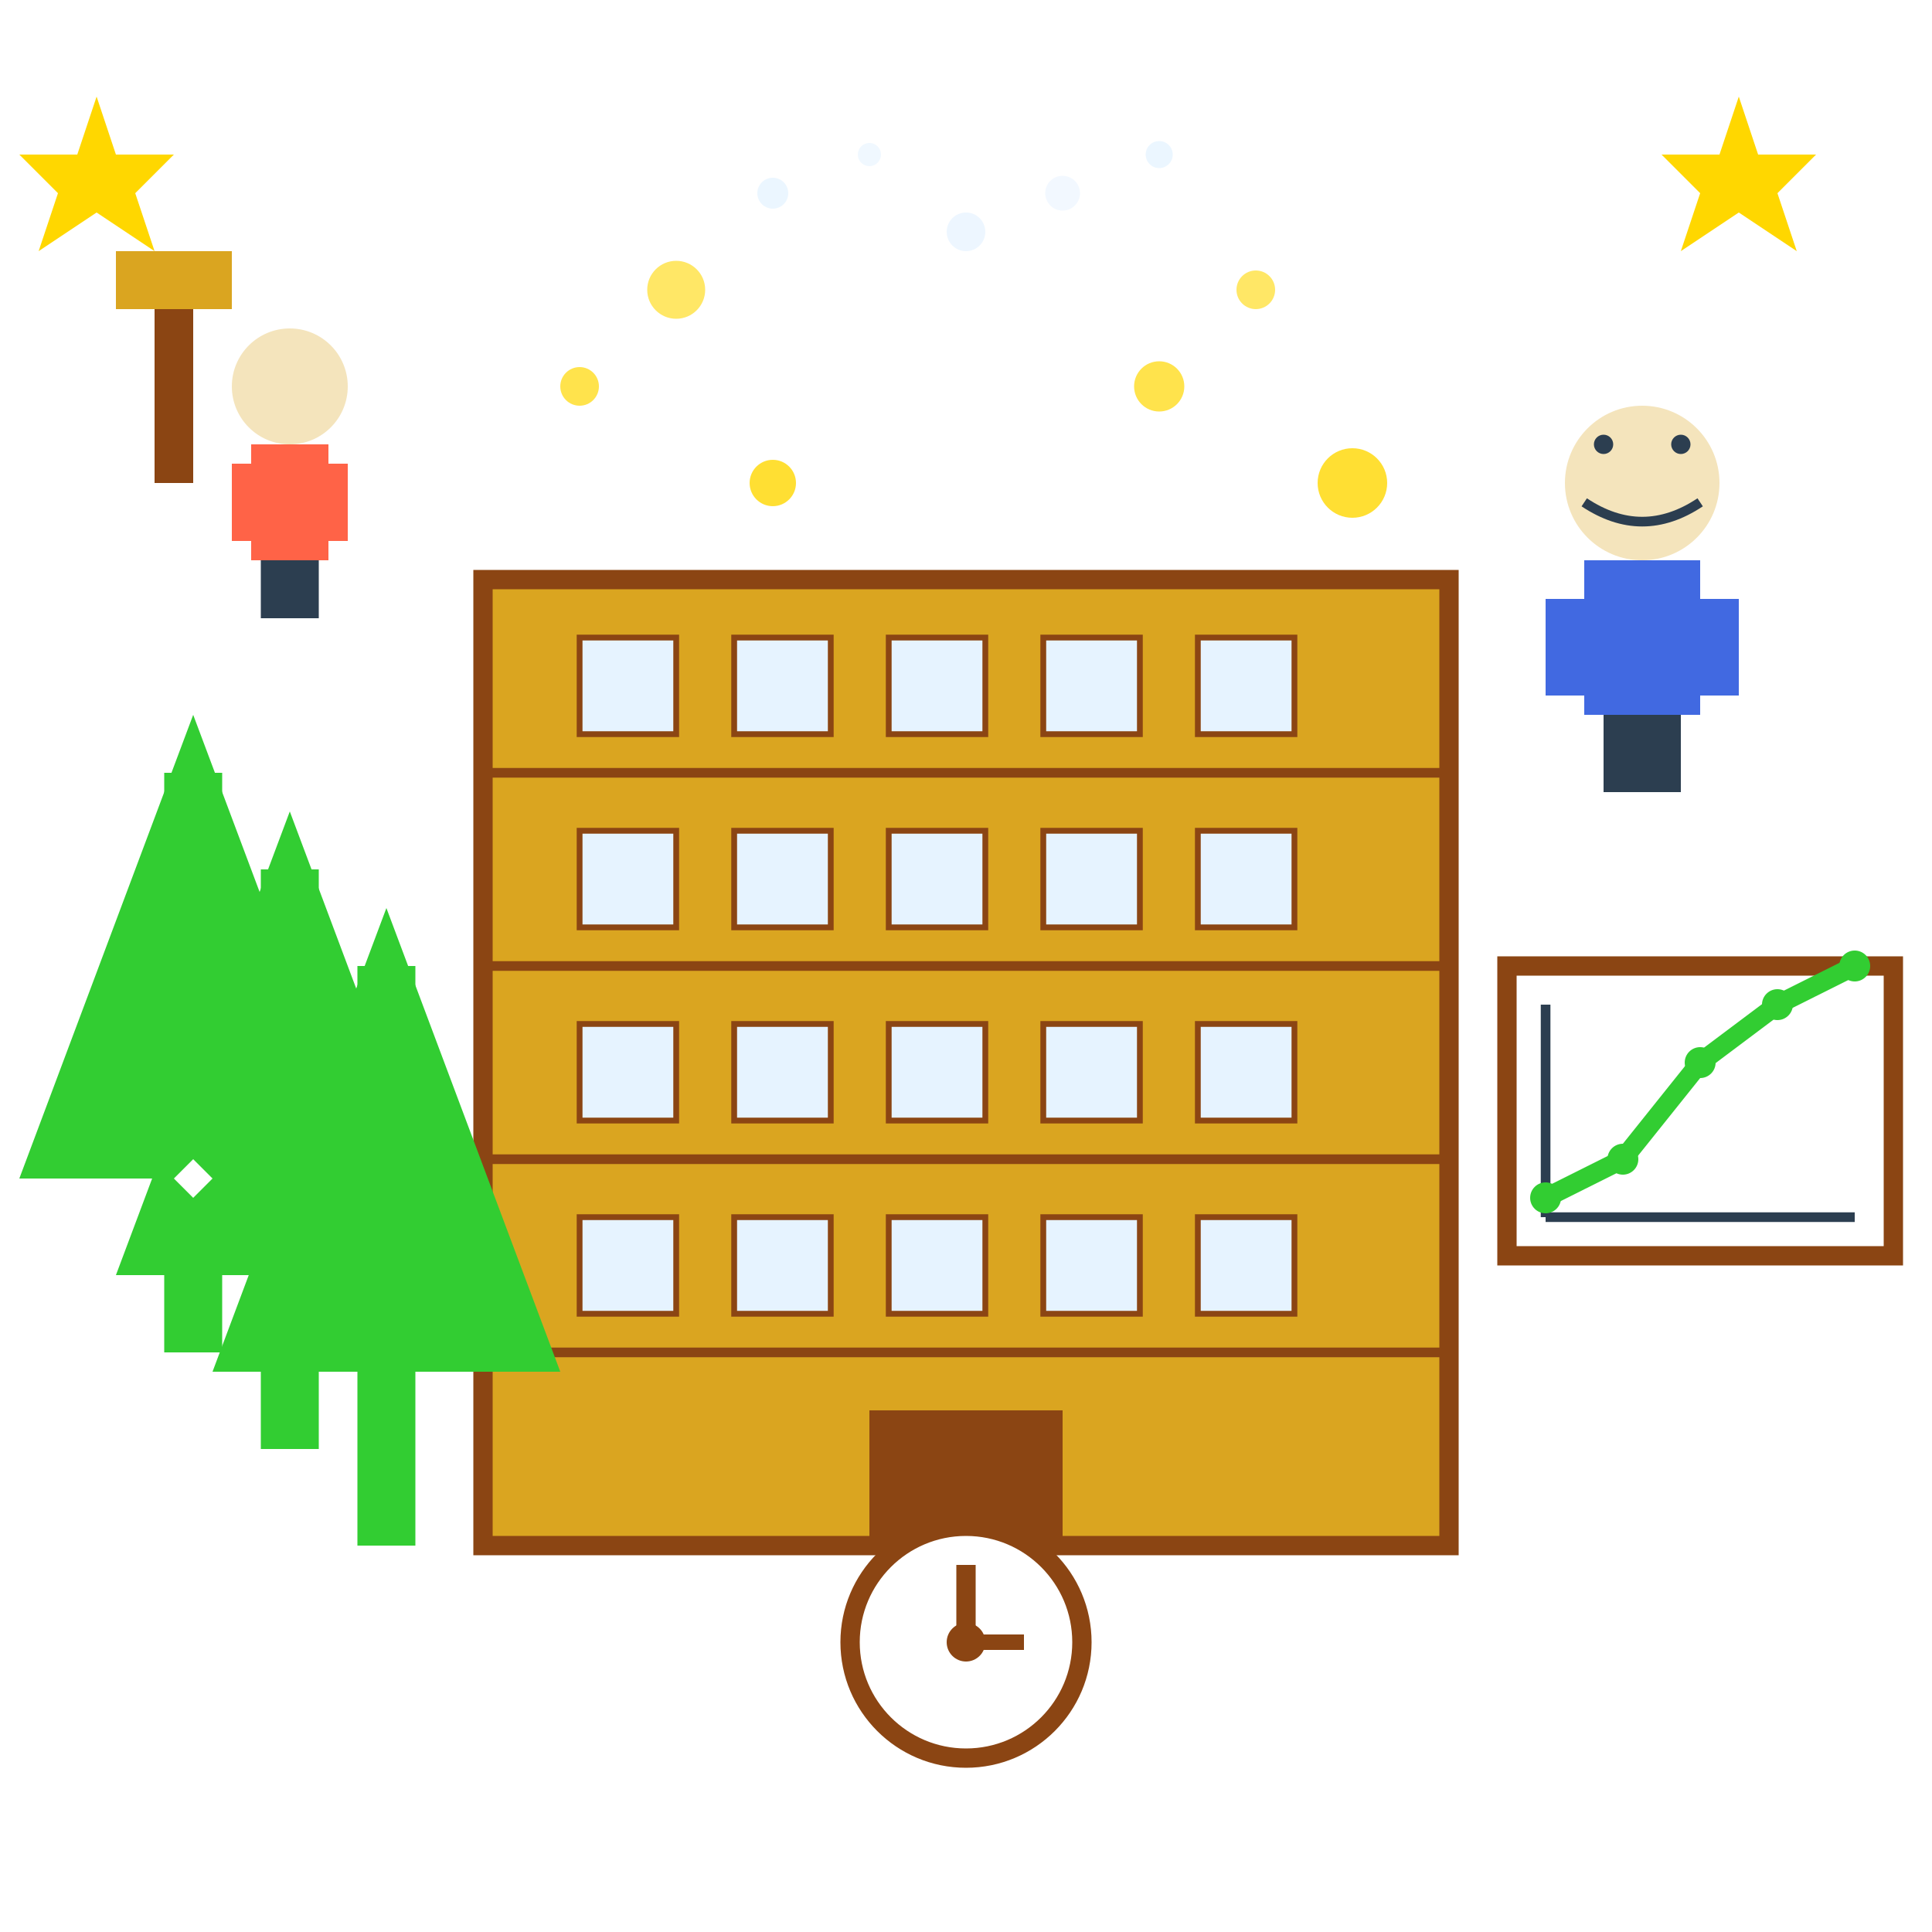 <svg xmlns="http://www.w3.org/2000/svg" viewBox="0 0 100 100" width="100" height="100">
  <defs>
    <linearGradient id="blog3Grad" x1="0%" y1="0%" x2="100%" y2="100%">
      <stop offset="0%" style="stop-color:#8b4513;stop-opacity:1" />
      <stop offset="100%" style="stop-color:#a0522d;stop-opacity:1" />
    </linearGradient>
  </defs>
  
  <!-- Office building -->
  <rect x="25" y="30" width="50" height="50" fill="#daa520" stroke="#8b4513" stroke-width="1"/>
  
  <!-- Building floors -->
  <line x1="25" y1="40" x2="75" y2="40" stroke="#8b4513" stroke-width="0.5"/>
  <line x1="25" y1="50" x2="75" y2="50" stroke="#8b4513" stroke-width="0.5"/>
  <line x1="25" y1="60" x2="75" y2="60" stroke="#8b4513" stroke-width="0.5"/>
  <line x1="25" y1="70" x2="75" y2="70" stroke="#8b4513" stroke-width="0.5"/>
  
  <!-- Office windows -->
  <rect x="30" y="33" width="5" height="5" fill="#e6f3ff" stroke="#8b4513" stroke-width="0.3"/>
  <rect x="38" y="33" width="5" height="5" fill="#e6f3ff" stroke="#8b4513" stroke-width="0.3"/>
  <rect x="46" y="33" width="5" height="5" fill="#e6f3ff" stroke="#8b4513" stroke-width="0.3"/>
  <rect x="54" y="33" width="5" height="5" fill="#e6f3ff" stroke="#8b4513" stroke-width="0.3"/>
  <rect x="62" y="33" width="5" height="5" fill="#e6f3ff" stroke="#8b4513" stroke-width="0.3"/>
  
  <rect x="30" y="43" width="5" height="5" fill="#e6f3ff" stroke="#8b4513" stroke-width="0.3"/>
  <rect x="38" y="43" width="5" height="5" fill="#e6f3ff" stroke="#8b4513" stroke-width="0.3"/>
  <rect x="46" y="43" width="5" height="5" fill="#e6f3ff" stroke="#8b4513" stroke-width="0.3"/>
  <rect x="54" y="43" width="5" height="5" fill="#e6f3ff" stroke="#8b4513" stroke-width="0.3"/>
  <rect x="62" y="43" width="5" height="5" fill="#e6f3ff" stroke="#8b4513" stroke-width="0.3"/>
  
  <rect x="30" y="53" width="5" height="5" fill="#e6f3ff" stroke="#8b4513" stroke-width="0.3"/>
  <rect x="38" y="53" width="5" height="5" fill="#e6f3ff" stroke="#8b4513" stroke-width="0.3"/>
  <rect x="46" y="53" width="5" height="5" fill="#e6f3ff" stroke="#8b4513" stroke-width="0.3"/>
  <rect x="54" y="53" width="5" height="5" fill="#e6f3ff" stroke="#8b4513" stroke-width="0.3"/>
  <rect x="62" y="53" width="5" height="5" fill="#e6f3ff" stroke="#8b4513" stroke-width="0.3"/>
  
  <rect x="30" y="63" width="5" height="5" fill="#e6f3ff" stroke="#8b4513" stroke-width="0.3"/>
  <rect x="38" y="63" width="5" height="5" fill="#e6f3ff" stroke="#8b4513" stroke-width="0.3"/>
  <rect x="46" y="63" width="5" height="5" fill="#e6f3ff" stroke="#8b4513" stroke-width="0.3"/>
  <rect x="54" y="63" width="5" height="5" fill="#e6f3ff" stroke="#8b4513" stroke-width="0.3"/>
  <rect x="62" y="63" width="5" height="5" fill="#e6f3ff" stroke="#8b4513" stroke-width="0.3"/>
  
  <!-- Entrance -->
  <rect x="45" y="73" width="10" height="7" fill="#8b4513"/>
  
  <!-- Productivity arrows going up -->
  <path d="M10 70 L10 40" stroke="#32cd32" stroke-width="3" fill="none" marker-end="url(#arrowheadGreen)"/>
  <path d="M15 75 L15 45" stroke="#32cd32" stroke-width="3" fill="none" marker-end="url(#arrowheadGreen)"/>
  <path d="M20 80 L20 50" stroke="#32cd32" stroke-width="3" fill="none" marker-end="url(#arrowheadGreen)"/>
  
  <!-- Arrow marker definitions -->
  <defs>
    <marker id="arrowheadGreen" markerWidth="8" markerHeight="6" refX="7" refY="3" orient="auto">
      <polygon points="0 0, 8 3, 0 6" fill="#32cd32" />
    </marker>
  </defs>
  
  <!-- Happy employees -->
  <circle cx="85" cy="25" r="4" fill="#f4e4bc"/>
  <rect x="82" y="29" width="6" height="8" fill="#4169e1"/>
  <rect x="80" y="31" width="3" height="5" fill="#4169e1"/>
  <rect x="87" y="31" width="3" height="5" fill="#4169e1"/>
  <rect x="83" y="37" width="4" height="4" fill="#2c3e50"/>
  
  <!-- Happy face -->
  <circle cx="83" cy="23" r="0.5" fill="#2c3e50"/>
  <circle cx="87" cy="23" r="0.5" fill="#2c3e50"/>
  <path d="M82 26 Q85 28 88 26" stroke="#2c3e50" stroke-width="0.5" fill="none"/>
  
  <!-- Productivity graph -->
  <rect x="78" y="50" width="20" height="15" fill="#fff" stroke="#8b4513" stroke-width="1"/>
  <line x1="80" y1="63" x2="96" y2="63" stroke="#2c3e50" stroke-width="0.5"/>
  <line x1="80" y1="63" x2="80" y2="52" stroke="#2c3e50" stroke-width="0.5"/>
  <path d="M80 62 L84 60 L88 55 L92 52 L96 50" stroke="#32cd32" stroke-width="1" fill="none"/>
  
  <!-- Graph points -->
  <circle cx="80" cy="62" r="0.8" fill="#32cd32"/>
  <circle cx="84" cy="60" r="0.8" fill="#32cd32"/>
  <circle cx="88" cy="55" r="0.8" fill="#32cd32"/>
  <circle cx="92" cy="52" r="0.8" fill="#32cd32"/>
  <circle cx="96" cy="50" r="0.8" fill="#32cd32"/>
  
  <!-- Cleaning team working -->
  <circle cx="15" cy="20" r="3" fill="#f4e4bc"/>
  <rect x="13" y="23" width="4" height="6" fill="#ff6347"/>
  <rect x="12" y="24" width="2" height="4" fill="#ff6347"/>
  <rect x="16" y="24" width="2" height="4" fill="#ff6347"/>
  <rect x="13.5" y="29" width="3" height="3" fill="#2c3e50"/>
  
  <!-- Cleaning equipment -->
  <rect x="8" y="15" width="2" height="10" fill="#8b4513"/>
  <rect x="6" y="13" width="6" height="3" fill="#daa520"/>
  
  <!-- Positive vibes emanating -->
  <circle cx="30" cy="20" r="1" fill="#ffd700" opacity="0.7"/>
  <circle cx="35" cy="15" r="1.5" fill="#ffd700" opacity="0.6"/>
  <circle cx="40" cy="25" r="1.2" fill="#ffd700" opacity="0.8"/>
  
  <circle cx="60" cy="20" r="1.3" fill="#ffd700" opacity="0.7"/>
  <circle cx="65" cy="15" r="1" fill="#ffd700" opacity="0.6"/>
  <circle cx="70" cy="25" r="1.8" fill="#ffd700" opacity="0.8"/>
  
  <!-- Clean air molecules -->
  <circle cx="40" cy="10" r="0.8" fill="#e6f3ff" opacity="0.8"/>
  <circle cx="45" cy="8" r="0.6" fill="#e6f3ff" opacity="0.6"/>
  <circle cx="50" cy="12" r="1" fill="#e6f3ff" opacity="0.7"/>
  <circle cx="55" cy="10" r="0.9" fill="#e6f3ff" opacity="0.5"/>
  <circle cx="60" cy="8" r="0.7" fill="#e6f3ff" opacity="0.8"/>
  
  <!-- Success indicators -->
  <polygon points="5,5 6,8 9,8 7,10 8,13 5,11 2,13 3,10 1,8 4,8" fill="#ffd700"/>
  <polygon points="90,5 91,8 94,8 92,10 93,13 90,11 87,13 88,10 86,8 89,8" fill="#ffd700"/>
  
  <!-- Efficiency clock -->
  <circle cx="50" cy="85" r="6" fill="#fff" stroke="#8b4513" stroke-width="1"/>
  <line x1="50" y1="85" x2="50" y2="81" stroke="#8b4513" stroke-width="1"/>
  <line x1="50" y1="85" x2="53" y2="85" stroke="#8b4513" stroke-width="0.8"/>
  <circle cx="50" cy="85" r="1" fill="#8b4513"/>
  
  <!-- Sparkles for cleanliness -->
  <circle cx="20" cy="40" r="1" fill="#fff"/>
  <circle cx="80" cy="40" r="1" fill="#fff"/>
  <circle cx="50" cy="25" r="1" fill="#fff"/>
  
  <!-- Sparkle stars -->
  <path d="M25 10 L26 11 L25 12 L24 11 Z" fill="#fff"/>
  <path d="M75 10 L76 11 L75 12 L74 11 Z" fill="#fff"/>
  <path d="M10 60 L11 61 L10 62 L9 61 Z" fill="#fff"/>
  <path d="M90 80 L91 81 L90 82 L89 81 Z" fill="#fff"/>
</svg>

